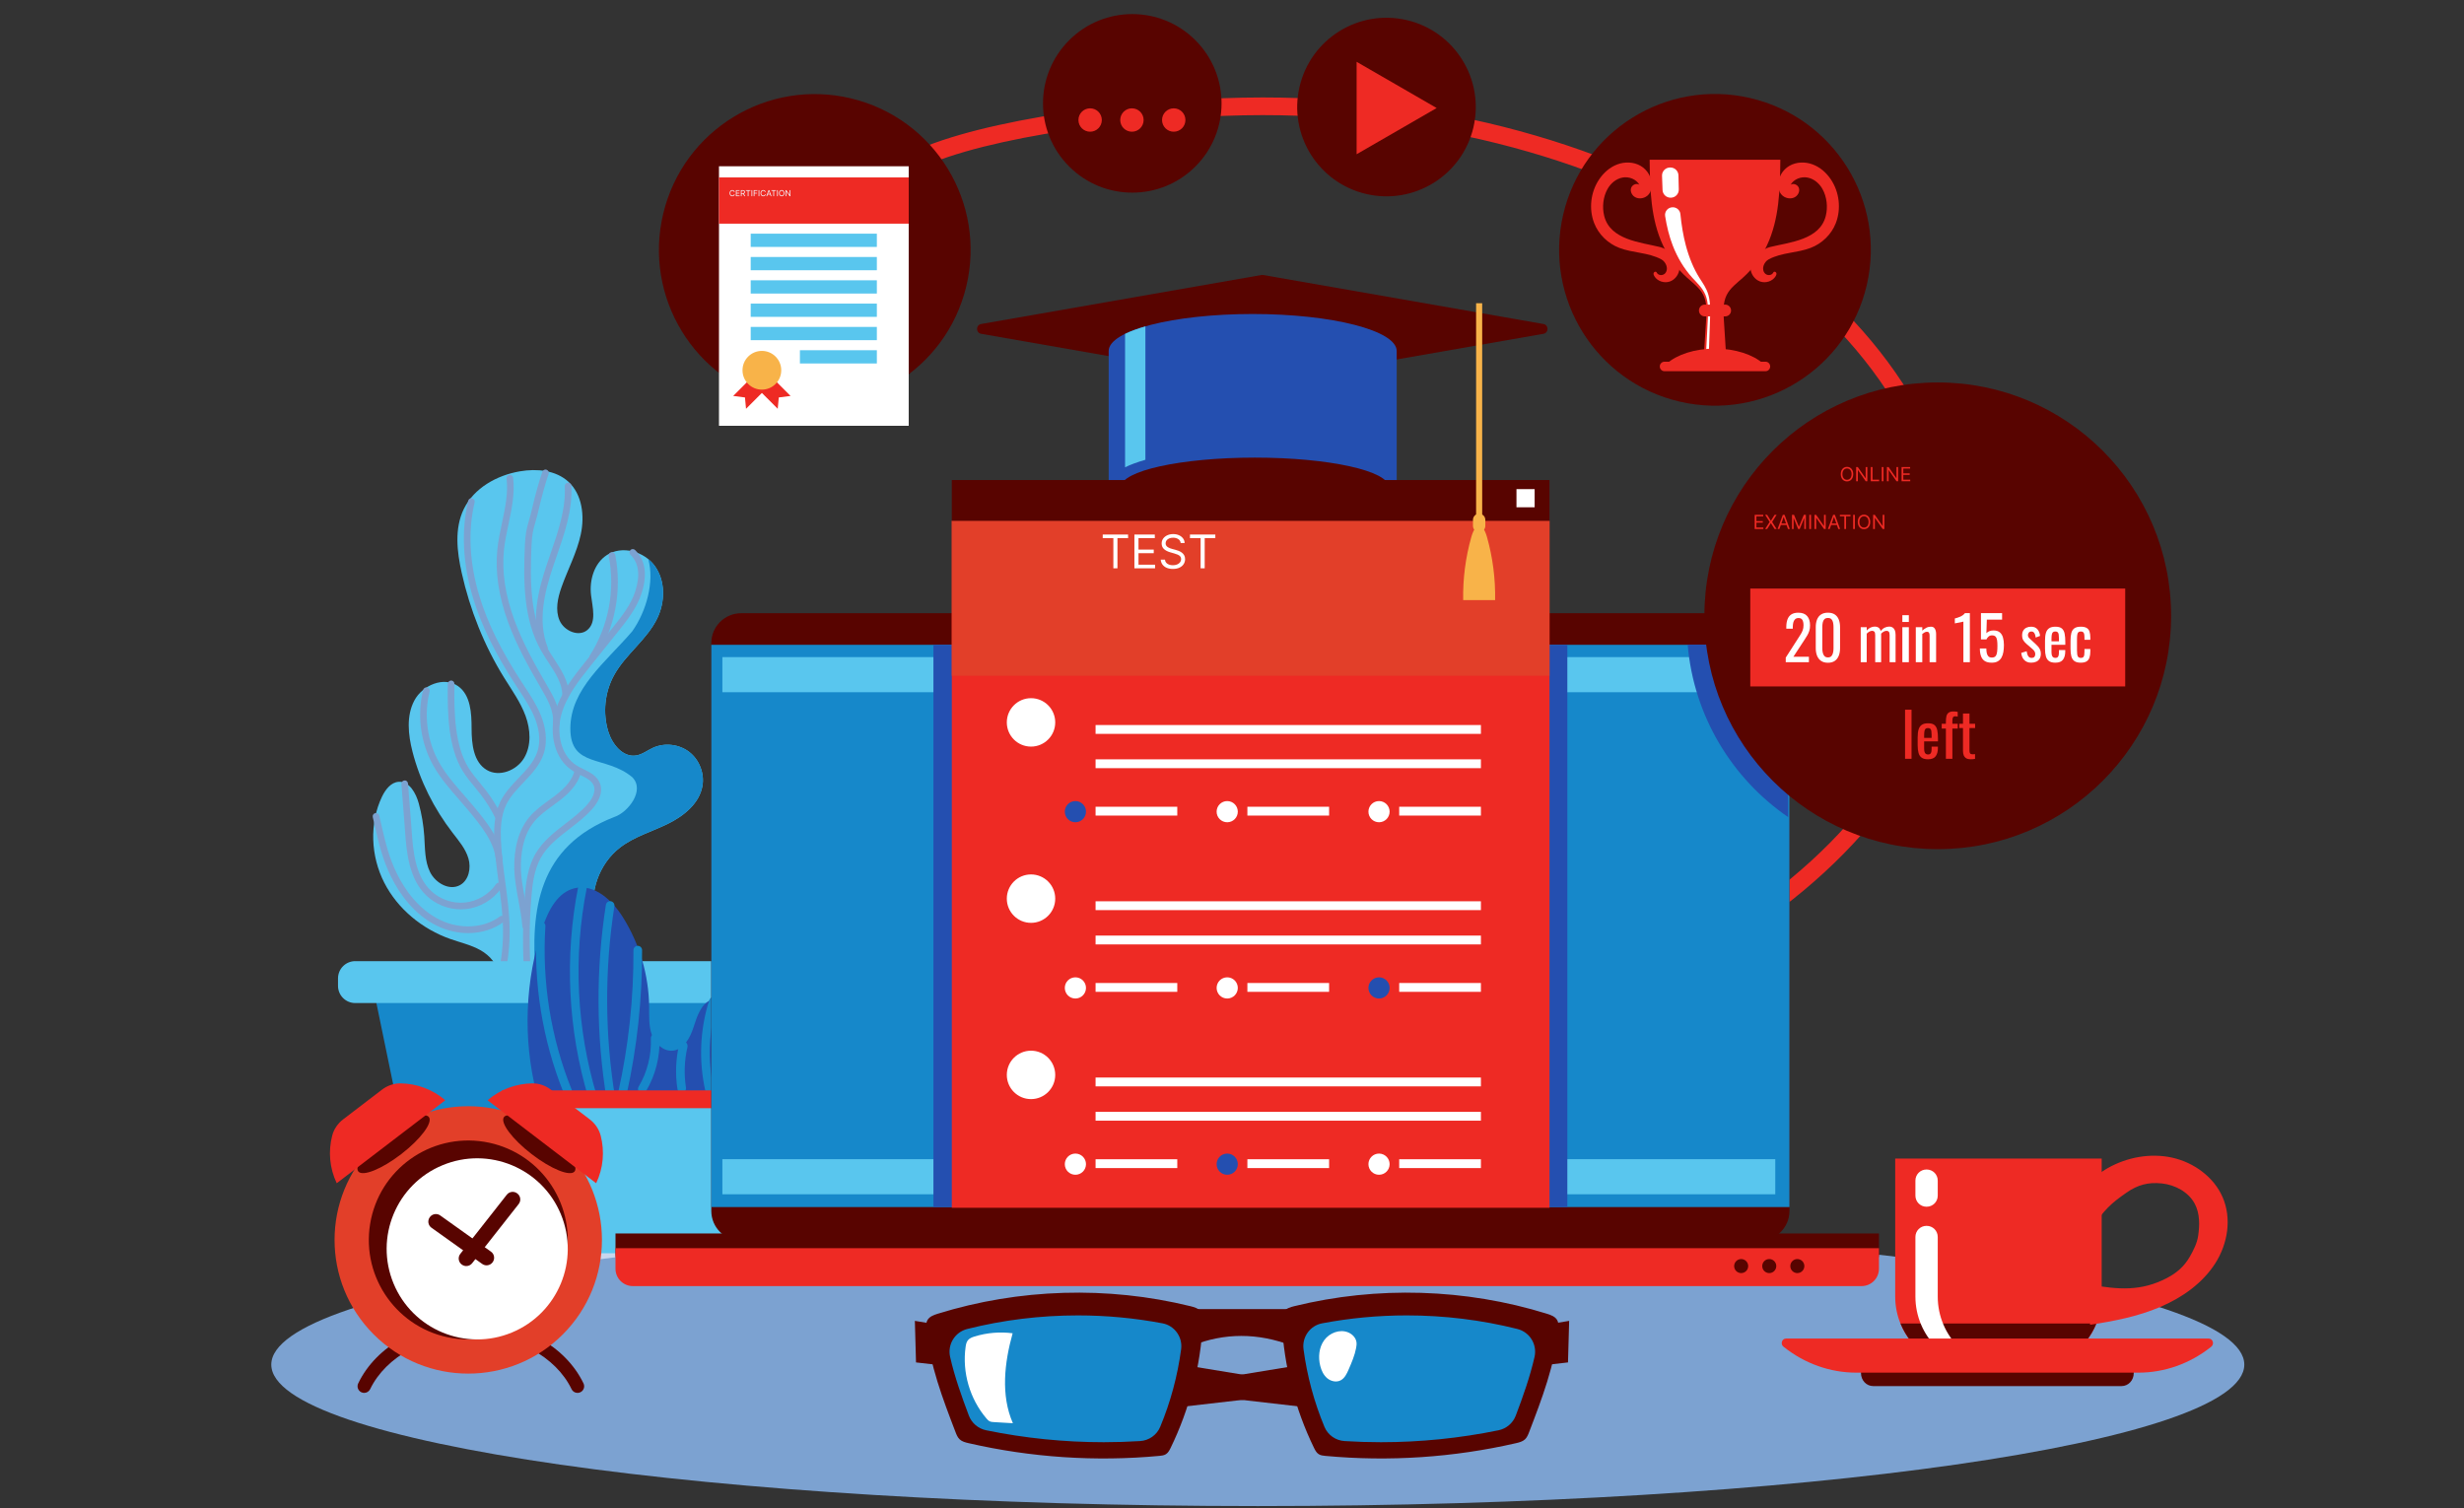 <svg width="1400" height="857" viewBox="0 0 1400 857" fill="none" xmlns="http://www.w3.org/2000/svg">
<rect x="0" y="0" width="1400" height="857" fill="#333333" stroke="none"/>
<g clip-path="url(#clip0_106_907)">
<path d="M717.489 606.07V596.03C931.794 596.03 1106.14 477.012 1106.14 330.721C1106.14 184.429 931.794 65.412 717.489 65.412C659.816 65.412 574.525 74.837 530.055 92.307L526.383 82.962C572 65.04 658.892 55.369 717.489 55.369C937.329 55.369 1116.19 178.89 1116.19 330.718C1116.19 482.549 937.329 606.07 717.489 606.07Z" fill="#EE2A24"/>
<path d="M378.126 742.018C480.711 742.018 563.873 727.539 563.873 709.679C563.873 691.819 480.711 677.34 378.126 677.34C275.541 677.34 192.38 691.819 192.38 709.679C192.38 727.539 275.541 742.018 378.126 742.018Z" fill="#C8D6ED"/>
<path d="M714.655 855.702C1024.22 855.702 1275.17 819.717 1275.17 775.328C1275.17 730.939 1024.22 694.955 714.655 694.955C405.09 694.955 154.138 730.939 154.138 775.328C154.138 819.717 405.09 855.702 714.655 855.702Z" fill="#7CA2D1"/>
<path d="M226.546 444.193C232.61 443.829 236.348 450.651 237.947 456.512C239.606 462.599 240.652 468.851 241.069 475.144C241.526 482.044 241.29 489.27 244.35 495.473C247.409 501.675 255.286 506.223 261.347 502.895C266.378 500.131 267.768 493.219 266.144 487.714C264.523 482.21 260.65 477.709 257.151 473.161C246.619 459.474 238.642 443.759 234.36 427.029C231.905 417.436 230.783 406.784 235.409 398.029C240.035 389.274 252.274 384.103 260.321 389.874C267.442 394.979 267.941 405.18 267.951 413.942C267.961 422.705 269.021 433.021 276.566 437.476C283.674 441.673 293.584 437.762 297.79 430.661C301.997 423.561 301.445 414.472 298.599 406.726C295.752 398.977 290.87 392.183 286.51 385.175C275.102 366.839 267.025 346.48 262.311 325.406C259.626 313.403 258.142 300.306 263.509 289.239C269.322 277.254 282.304 270.025 295.436 267.786C305.012 266.152 315.777 267.126 322.938 273.69C330.835 280.926 332.235 293.08 330.004 303.557C327.775 314.033 322.559 323.602 319.008 333.707C316.872 339.789 315.371 346.644 317.951 352.552C320.531 358.461 328.779 362.078 333.726 357.944C339.053 353.493 336.666 345.11 335.83 338.22C334.798 329.706 337.532 320.193 344.673 315.444C353.299 309.706 366.065 313.205 372.097 321.634C378.126 330.06 377.973 341.885 373.483 351.224C367.592 363.478 355.453 371.701 348.904 383.616C343.578 393.307 342.376 405.177 345.651 415.739C347.893 422.963 353.962 430.431 361.432 429.241C364.901 428.689 367.782 426.359 370.975 424.891C377.591 421.849 385.864 422.793 391.625 427.248C397.385 431.703 400.38 439.472 399.1 446.643C397.325 456.575 388.457 463.676 379.394 468.108C370.33 472.541 360.345 475.362 352.343 481.507C340.426 490.661 334.582 507.051 338.016 521.677C339.617 528.5 343.046 534.92 343.536 541.91C343.749 544.948 343.227 548.341 340.89 550.291C339.324 551.597 337.223 552.018 335.212 552.365C318.051 555.311 300.486 555.884 283.17 554.064C282.896 547.98 278.275 542.844 272.966 539.857C267.658 536.87 261.614 535.533 255.868 533.507C239.977 527.905 225.974 516.509 218.316 501.497C210.66 486.487 209.764 467.925 217.01 452.712C218.946 448.668 222.081 444.462 226.546 444.193Z" fill="#59C6EE"/>
<path d="M299.768 556.013C298.789 556.013 297.961 555.255 297.893 554.263C296.847 539.319 296.945 524.171 298.18 509.239C298.817 501.545 299.859 492.715 304.173 485.203C308.323 477.981 314.931 472.881 321.319 467.949C325.614 464.633 330.052 461.205 333.613 457.209C335.273 455.349 338.957 450.57 337.371 446.425C336.264 443.534 333.111 441.975 329.771 440.331C328.438 439.674 327.06 438.996 325.785 438.21C314.497 431.283 312.354 416.494 315.135 405.678C318.132 394.029 325.935 384.298 332.82 375.711L347.963 356.825C353.141 350.37 358.495 343.693 361.003 335.786C363.877 326.73 362.938 319.803 358.212 315.199C357.469 314.474 357.451 313.282 358.177 312.536C358.902 311.791 360.092 311.776 360.84 312.501C366.67 318.181 367.933 326.399 364.592 336.923C361.874 345.498 356.043 352.764 350.9 359.18L335.757 378.065C329.111 386.356 321.578 395.751 318.782 406.614C316.254 416.433 318.526 429.335 327.753 434.997C328.882 435.69 330.122 436.305 331.437 436.95C335.102 438.757 339.253 440.806 340.89 445.078C343.131 450.931 339.055 456.757 336.427 459.708C332.632 463.968 328.051 467.502 323.621 470.923C317.241 475.85 311.214 480.499 307.439 487.075C303.511 493.915 302.537 502.258 301.932 509.542C300.71 524.284 300.614 539.238 301.648 553.992C301.721 555.029 300.941 555.928 299.901 556.003C299.859 556.01 299.814 556.013 299.768 556.013Z" fill="#7CA2D1"/>
<path d="M285.135 554.913C285.002 554.913 284.866 554.898 284.731 554.867C283.717 554.644 283.072 553.643 283.295 552.626C285.049 544.617 285.895 536.391 285.81 528.184C285.715 519.203 284.49 510.084 283.302 501.266C282.256 493.487 281.174 485.445 280.85 477.438C280.592 471.013 280.745 462.71 284.276 455.476C286.794 450.315 290.785 446.123 294.643 442.072C299.136 437.351 303.383 432.896 305.295 427.16C307.66 420.067 305.792 412.718 303.807 407.806C301.545 402.206 298.104 396.975 294.776 391.917L293.415 389.844C281.435 371.501 273.629 355.67 268.852 340.015C262.941 320.653 261.962 301.471 266.021 284.541C266.262 283.53 267.276 282.899 268.29 283.148C269.302 283.391 269.924 284.405 269.683 285.417C265.78 301.695 266.739 320.193 272.454 338.916C277.125 354.219 284.788 369.746 296.57 387.783L297.923 389.844C301.352 395.055 304.899 400.444 307.298 406.392C309.52 411.894 311.595 420.167 308.867 428.35C306.688 434.884 301.952 439.856 297.369 444.668C293.538 448.691 289.921 452.489 287.657 457.127C284.497 463.603 284.369 471.301 284.613 477.285C284.929 485.117 285.998 493.071 287.032 500.762C288.235 509.692 289.475 518.927 289.572 528.141C289.663 536.632 288.787 545.139 286.97 553.427C286.779 554.313 286.001 554.913 285.135 554.913Z" fill="#7CA2D1"/>
<path d="M315.991 413.369C315.908 413.369 315.828 413.364 315.745 413.354C314.713 413.216 313.988 412.272 314.123 411.241C315.047 404.193 310.89 397.057 307.55 391.324C300.765 379.677 293.732 367.187 288.807 353.826C283.353 339.025 281.26 325.004 282.585 312.15C283.11 307.065 284.186 301.985 285.228 297.075C287.063 288.425 288.792 280.255 287.821 271.922C287.7 270.888 288.441 269.954 289.472 269.834C290.529 269.721 291.44 270.454 291.561 271.485C292.602 280.431 290.725 289.289 288.91 297.856C287.889 302.67 286.834 307.65 286.33 312.537C285.065 324.813 287.088 338.267 292.341 352.526C297.158 365.604 304.103 377.928 310.803 389.431C314.43 395.658 318.945 403.409 317.856 411.733C317.73 412.676 316.922 413.369 315.991 413.369Z" fill="#7CA2D1"/>
<path d="M321.412 396.581C320.401 396.581 319.565 395.778 319.532 394.759C319.322 388.108 315.552 382.355 311.561 376.26C310.203 374.19 308.8 372.049 307.56 369.88C297.336 352.014 297.341 330.45 298.222 309.893C298.526 302.797 299.329 299.996 300.544 295.752C301.189 293.503 301.92 290.952 302.781 287.084C303.682 283.021 306.591 272.165 308.195 267.993C308.569 267.022 309.663 266.542 310.627 266.911C311.598 267.285 312.083 268.375 311.709 269.344C310.188 273.297 307.314 284.035 306.455 287.903C305.572 291.881 304.791 294.602 304.166 296.791C302.984 300.917 302.271 303.407 301.985 310.056C301.126 330.063 301.101 351.02 310.825 368.012C312.01 370.081 313.38 372.174 314.706 374.2C318.807 380.46 323.046 386.933 323.29 394.639C323.323 395.678 322.507 396.546 321.468 396.581C321.453 396.581 321.432 396.581 321.412 396.581Z" fill="#7CA2D1"/>
<path d="M309.384 370.182C308.636 370.182 307.931 369.735 307.634 368.998C301.327 353.197 305.825 335.27 310.451 321.42C311.191 319.201 311.964 316.977 312.735 314.751C317.07 302.246 321.55 289.319 320.887 276.245C320.835 275.206 321.633 274.322 322.672 274.269C323.744 274.224 324.595 275.015 324.647 276.054C325.348 289.862 320.744 303.142 316.292 315.986C315.523 318.2 314.758 320.409 314.022 322.617C309.6 335.858 305.278 352.938 311.133 367.604C311.517 368.568 311.048 369.665 310.082 370.052C309.853 370.14 309.615 370.182 309.384 370.182Z" fill="#7CA2D1"/>
<path d="M336.716 375.303C336.367 375.303 336.016 375.205 335.699 375.004C334.823 374.442 334.57 373.277 335.132 372.401C345.765 355.833 349.678 335.255 345.872 315.946C345.672 314.927 346.337 313.935 347.356 313.735C348.37 313.529 349.366 314.196 349.567 315.218C353.561 335.474 349.454 357.057 338.302 374.437C337.943 374.999 337.336 375.303 336.716 375.303Z" fill="#7CA2D1"/>
<path d="M298.654 528.144C297.67 528.144 296.844 527.381 296.777 526.387C296.475 521.849 295.522 516.676 294.598 511.674C293.499 505.712 292.362 499.548 292.213 494.021C291.882 481.722 294.794 471.481 300.635 464.402C303.842 460.514 307.906 457.558 311.837 454.701C313.134 453.757 314.427 452.816 315.692 451.842C321.882 447.073 325.3 442.638 326.448 437.887C326.691 436.875 327.703 436.265 328.719 436.496C329.728 436.742 330.351 437.759 330.107 438.768C328.323 446.165 322.336 451.471 317.991 454.819C316.701 455.816 315.378 456.777 314.053 457.741C310.14 460.587 306.443 463.275 303.539 466.797C296.9 474.837 295.763 485.981 295.976 493.915C296.116 499.151 297.228 505.168 298.3 510.988C299.241 516.099 300.218 521.382 300.534 526.136C300.602 527.173 299.816 528.072 298.78 528.139C298.739 528.142 298.697 528.144 298.654 528.144Z" fill="#7CA2D1"/>
<path d="M283.13 465.842C282.435 465.842 281.765 465.455 281.438 464.788C279.144 460.109 276.373 455.639 273.203 451.505C272.081 450.044 270.909 448.621 269.734 447.192C267.422 444.386 265.03 441.487 263.045 438.297C254.634 424.813 254.182 405.521 254.42 388.498C254.435 387.459 255.344 386.726 256.328 386.641C257.367 386.656 258.201 387.509 258.185 388.548C257.955 405.039 258.369 423.686 266.238 436.306C268.095 439.283 270.404 442.087 272.638 444.8C273.84 446.259 275.04 447.717 276.19 449.213C279.513 453.548 282.415 458.229 284.819 463.131C285.279 464.065 284.892 465.192 283.958 465.651C283.69 465.779 283.409 465.842 283.13 465.842Z" fill="#7CA2D1"/>
<path d="M283.594 490.182C282.63 490.182 281.809 489.446 281.722 488.467C280.8 478.222 273.15 468.957 266.4 460.787C264.548 458.543 262.645 456.364 260.743 454.188C255.502 448.184 250.078 441.979 246.102 434.831C238.916 421.919 236.855 406.297 240.452 391.967C240.705 390.958 241.727 390.348 242.736 390.599C243.745 390.853 244.357 391.874 244.104 392.883C240.74 406.294 242.668 420.918 249.392 433.001C253.175 439.798 258.464 445.852 263.579 451.708C265.504 453.912 267.429 456.116 269.284 458.365C276.4 466.982 284.445 476.723 285.471 488.126C285.564 489.163 284.801 490.076 283.765 490.172C283.709 490.179 283.652 490.182 283.594 490.182Z" fill="#7CA2D1"/>
<path d="M261.837 516.663C254.623 516.663 247.465 513.831 242.249 508.821C232.633 499.587 230.966 485.25 230.083 471.359C229.859 467.825 229.468 463.144 229.081 458.463C228.687 453.734 228.296 449.003 228.067 445.436C228.002 444.397 228.79 443.501 229.827 443.438C230.883 443.302 231.759 444.161 231.825 445.195C232.051 448.744 232.442 453.45 232.831 458.152C233.223 462.86 233.614 467.564 233.84 471.118C234.711 484.816 236.207 497.8 244.857 506.106C249.96 511.008 257.209 513.51 264.239 512.775C271.275 512.052 277.861 508.134 281.859 502.3C282.447 501.444 283.621 501.229 284.475 501.811C285.333 502.398 285.552 503.57 284.964 504.429C280.351 511.166 272.746 515.684 264.623 516.52C263.697 516.615 262.766 516.663 261.837 516.663Z" fill="#7CA2D1"/>
<path d="M266.004 530.165C260.173 530.165 254.161 528.83 248.539 526.126C235.038 519.63 226.81 507.422 222.287 498.323C217.395 488.481 215.354 479.636 212.992 469.392C212.605 467.718 212.214 466.011 211.797 464.262C211.556 463.253 212.181 462.236 213.193 461.998C214.204 461.754 215.221 462.382 215.459 463.396C215.879 465.15 216.273 466.867 216.662 468.549C218.968 478.559 220.961 487.208 225.655 496.649C229.917 505.22 237.63 516.704 250.17 522.738C261.541 528.205 275.138 527.391 284.003 520.715C284.834 520.085 286.014 520.255 286.639 521.084C287.263 521.914 287.098 523.094 286.267 523.719C280.597 527.991 273.448 530.165 266.004 530.165Z" fill="#7CA2D1"/>
<path d="M391.63 427.245C385.87 422.79 377.597 421.846 370.978 424.888C367.787 426.357 364.903 428.686 361.435 429.238C353.965 430.428 347.896 422.961 345.654 415.737C342.379 405.175 343.581 393.305 348.907 383.614C355.456 371.699 367.594 363.476 373.485 351.222C377.976 341.882 378.131 330.057 372.1 321.631C371.033 320.138 369.745 318.81 368.315 317.65C372.017 330.627 367.11 347.653 359.208 358.714C344.148 376.284 324.068 391.345 324.068 413.935C324.068 436.525 344.148 428.995 359.208 441.545C366.738 449.075 356.698 461.625 349.168 464.135C305.607 480.997 301.382 516.743 304.339 555.071C314.683 555 325.024 554.107 335.22 552.357C337.231 552.013 339.331 551.592 340.898 550.284C343.234 548.334 343.757 544.94 343.543 541.903C343.054 534.913 339.628 528.492 338.024 521.67C334.587 507.041 340.433 490.651 352.351 481.499C360.35 475.355 370.338 472.534 379.401 468.101C388.463 463.668 397.333 456.567 399.108 446.635C400.388 439.469 397.393 431.701 391.63 427.245Z" fill="#1688CA"/>
<path d="M380.192 704.344H258.968C248.863 704.344 240.148 697.243 238.105 687.348L210.891 555.52H428.269L401.055 687.348C399.012 697.245 390.295 704.344 380.192 704.344Z" fill="#1688CA"/>
<path d="M437.325 569.906H201.832C196.428 569.906 192.051 565.526 192.051 560.124V555.877C192.051 550.476 196.431 546.096 201.832 546.096H437.325C442.726 546.096 447.106 550.476 447.106 555.877V560.124C447.106 565.526 442.729 569.906 437.325 569.906Z" fill="#59C6EE"/>
<path d="M403.905 568.127C398.152 570.649 396.031 577.529 394.098 583.503C392.165 589.477 388.681 596.214 382.441 596.939C377.062 597.567 372.213 593.044 370.371 587.951C368.528 582.858 368.89 577.281 368.824 571.864C368.614 554.033 363.405 536.287 353.945 521.172C347.919 511.541 337.766 502.103 326.686 504.613C316.897 506.832 311.531 517.244 308.356 526.767C298.303 556.9 297.025 589.904 304.719 620.722C337.394 620.421 370.069 620.119 402.745 619.818C409.399 619.758 416.766 619.417 421.525 614.763C427.268 609.146 426.663 599.894 425.568 591.932C424.715 585.73 423.724 579.281 420.157 574.133C416.588 568.99 409.64 565.614 403.905 568.127Z" fill="#244FB0"/>
<path d="M336.704 625.672C336.935 625.672 337.176 625.639 337.409 625.569C338.704 625.18 339.437 623.815 339.048 622.517C327.577 584.377 325.619 543.564 333.393 504.496C333.659 503.168 332.796 501.88 331.47 501.617C330.132 501.336 328.857 502.214 328.591 503.54C320.662 543.394 322.655 585.025 334.357 623.93C334.678 624.987 335.649 625.672 336.704 625.672Z" fill="#1688CA"/>
<path d="M322.482 622.338C322.788 622.338 323.097 622.28 323.396 622.162C324.651 621.658 325.258 620.23 324.754 618.977C312.992 589.763 307.851 557.708 309.884 526.272C309.97 524.924 308.948 523.76 307.598 523.669C306.255 523.601 305.085 524.608 304.995 525.956C302.916 558.119 308.177 590.918 320.211 620.804C320.595 621.761 321.513 622.338 322.482 622.338Z" fill="#1688CA"/>
<path d="M347.178 627.1C347.308 627.1 347.444 627.09 347.58 627.065C348.915 626.844 349.816 625.584 349.595 624.251C343.606 587.984 343.436 551.179 349.091 514.854C349.299 513.516 348.383 512.264 347.047 512.056C345.687 511.87 344.457 512.766 344.249 514.101C338.513 550.941 338.687 588.267 344.763 625.049C344.964 626.249 346.001 627.1 347.178 627.1Z" fill="#1688CA"/>
<path d="M353.591 623.956C354.713 623.956 355.725 623.181 355.978 622.041C361.995 595.093 364.969 567.431 364.821 539.825C364.813 538.48 363.719 537.391 362.371 537.391C362.366 537.391 362.361 537.391 362.356 537.391C361.006 537.398 359.914 538.5 359.921 539.853C360.069 567.089 357.133 594.381 351.197 620.972C350.9 622.292 351.734 623.6 353.051 623.893C353.235 623.936 353.415 623.956 353.591 623.956Z" fill="#1688CA"/>
<path d="M364.952 621.126C365.783 621.126 366.596 620.702 367.055 619.933C372.439 610.95 375.15 600.242 374.691 589.781C374.631 588.43 373.458 587.366 372.136 587.441C370.785 587.502 369.739 588.644 369.796 589.996C370.213 599.509 367.746 609.248 362.854 617.418C362.158 618.578 362.535 620.082 363.697 620.777C364.091 621.015 364.523 621.126 364.952 621.126Z" fill="#1688CA"/>
<path d="M387.331 621.012C387.471 621.012 387.612 621 387.757 620.972C389.09 620.711 389.979 619.293 389.748 617.805C388.566 610.305 388.852 602.446 390.574 595.071C390.915 593.611 390.132 592.117 388.822 591.735C387.529 591.367 386.176 592.23 385.835 593.693C383.94 601.821 383.623 610.483 384.924 618.751C385.129 620.079 386.163 621.012 387.331 621.012Z" fill="#1688CA"/>
<path d="M403.156 621.807C403.34 621.807 403.528 621.784 403.716 621.739C405.034 621.423 405.852 620.057 405.543 618.692C401.896 602.502 402.619 585.6 407.634 569.809C408.056 568.479 407.356 567.046 406.073 566.607C404.798 566.167 403.405 566.895 402.981 568.225C397.685 584.9 396.924 602.751 400.774 619.847C401.035 621.016 402.044 621.807 403.156 621.807Z" fill="#1688CA"/>
<path d="M409.707 626.122C410.611 626.122 411.48 625.592 411.906 624.674C418.693 610.091 422.687 593.793 423.46 577.546C423.528 576.115 422.486 574.895 421.136 574.822C419.838 574.744 418.636 575.851 418.568 577.287C417.83 592.829 414.01 608.421 407.516 622.377C406.916 623.662 407.416 625.221 408.628 625.853C408.977 626.034 409.343 626.122 409.707 626.122Z" fill="#1688CA"/>
<path d="M322.081 712.072H400.172C408.957 712.072 416.944 706.224 418.046 698.751L429.095 623.857H293.158L304.207 698.751C305.311 706.224 313.296 712.072 322.081 712.072Z" fill="#59C6EE"/>
<path d="M437.049 619.52H285.203V629.642H437.049V619.52Z" fill="#EE2A24"/>
<path d="M876.938 189.661L717.7 217.497C717.376 217.553 717.047 217.553 716.726 217.497L557.488 189.661C554.363 189.117 554.363 184.631 557.488 184.084L716.726 156.25C717.05 156.195 717.378 156.195 717.7 156.25L876.938 184.084C880.063 184.631 880.063 189.114 876.938 189.661Z" fill="#580400"/>
<path d="M793.58 199.43C793.58 187.819 756.947 178.406 711.756 178.406C666.568 178.406 629.935 187.819 629.935 199.43C629.935 205.63 629.935 268.985 629.935 275.183C629.935 286.794 666.568 296.206 711.756 296.206C756.947 296.206 793.58 286.794 793.58 275.183C793.58 268.985 793.58 205.63 793.58 199.43Z" fill="#244FB0"/>
<path d="M650.793 185.428C646.305 186.718 642.397 188.144 639.247 189.69V265.495C642.399 263.949 646.305 262.523 650.793 261.233V185.428Z" fill="#59C6EE"/>
<path d="M712.995 293.583C755.036 293.583 789.117 286.066 789.117 276.793C789.117 267.521 755.036 260.004 712.995 260.004C670.955 260.004 636.874 267.521 636.874 276.793C636.874 286.066 670.955 293.583 712.995 293.583Z" fill="#580400"/>
<path d="M549.023 162.697C560.451 115.153 531.173 67.348 483.629 55.92C436.085 44.492 388.279 73.771 376.852 121.314C365.424 168.858 394.702 216.664 442.246 228.092C489.79 239.519 537.596 210.241 549.023 162.697Z" fill="#580400"/>
<path d="M516.316 94.467H408.508V241.92H516.316V94.467Z" fill="white"/>
<path d="M516.316 100.814H408.508V127.079H516.316V100.814Z" fill="#EE2A24"/>
<path d="M423.88 232.261L423.275 225.815L416.586 224.967L433.119 208.434L440.414 215.728L423.88 232.261Z" fill="#EE2A24"/>
<path d="M441.887 232.261L442.494 225.815L449.181 224.967L432.648 208.434L425.354 215.728L441.887 232.261Z" fill="#EE2A24"/>
<path d="M443.887 210.375C443.887 216.452 438.96 221.379 432.883 221.379C426.807 221.379 421.879 216.452 421.879 210.375C421.879 204.298 426.807 199.371 432.883 199.371C438.96 199.371 443.887 204.296 443.887 210.375Z" fill="#F8B349"/>
<path d="M498.214 132.766H426.535V140.296H498.214V132.766Z" fill="#59C6EE"/>
<path d="M498.214 146.012H426.535V153.542H498.214V146.012Z" fill="#59C6EE"/>
<path d="M498.214 159.256H426.535V166.786H498.214V159.256Z" fill="#59C6EE"/>
<path d="M498.214 172.498H426.535V180.028H498.214V172.498Z" fill="#59C6EE"/>
<path d="M498.214 185.744H426.535V193.274H498.214V185.744Z" fill="#59C6EE"/>
<path d="M498.214 198.986H454.497V206.516H498.214V198.986Z" fill="#59C6EE"/>
<path d="M417.461 109.107H417.046C417.021 108.987 416.978 108.882 416.917 108.792C416.856 108.701 416.783 108.625 416.695 108.564C416.609 108.501 416.514 108.455 416.409 108.423C416.304 108.392 416.194 108.376 416.08 108.376C415.873 108.376 415.684 108.429 415.516 108.534C415.348 108.639 415.214 108.794 415.115 108.998C415.017 109.203 414.967 109.453 414.967 109.751C414.967 110.048 415.017 110.299 415.115 110.503C415.214 110.708 415.348 110.862 415.516 110.967C415.684 111.072 415.873 111.125 416.08 111.125C416.194 111.125 416.304 111.109 416.409 111.078C416.514 111.047 416.609 111 416.695 110.939C416.783 110.876 416.856 110.8 416.917 110.709C416.978 110.618 417.021 110.513 417.046 110.394H417.461C417.43 110.57 417.373 110.727 417.29 110.865C417.208 111.004 417.105 111.122 416.982 111.219C416.859 111.315 416.721 111.388 416.568 111.438C416.416 111.489 416.254 111.514 416.08 111.514C415.788 111.514 415.527 111.442 415.299 111.299C415.071 111.156 414.892 110.953 414.761 110.689C414.631 110.425 414.565 110.113 414.565 109.751C414.565 109.389 414.631 109.076 414.761 108.812C414.892 108.548 415.071 108.345 415.299 108.202C415.527 108.059 415.788 107.988 416.08 107.988C416.254 107.988 416.416 108.013 416.568 108.063C416.721 108.113 416.859 108.187 416.982 108.284C417.105 108.38 417.208 108.498 417.29 108.636C417.373 108.774 417.43 108.931 417.461 109.107ZM418.133 111.467V108.034H420.204V108.403H418.549V109.563H420.097V109.932H418.549V111.098H420.231V111.467H418.133ZM420.954 111.467V108.034H422.113C422.382 108.034 422.602 108.08 422.774 108.172C422.946 108.262 423.073 108.387 423.156 108.546C423.238 108.704 423.28 108.885 423.28 109.087C423.28 109.289 423.238 109.468 423.156 109.625C423.073 109.781 422.946 109.904 422.775 109.994C422.604 110.082 422.386 110.126 422.12 110.126H421.182V109.751H422.107C422.29 109.751 422.437 109.724 422.549 109.67C422.662 109.617 422.744 109.541 422.794 109.442C422.845 109.343 422.871 109.224 422.871 109.087C422.871 108.95 422.845 108.829 422.794 108.727C422.742 108.624 422.66 108.544 422.547 108.489C422.435 108.432 422.285 108.403 422.1 108.403H421.369V111.467H420.954ZM422.569 109.925L423.414 111.467H422.931L422.1 109.925H422.569ZM423.785 108.403V108.034H426.359V108.403H425.28V111.467H424.864V108.403H423.785ZM427.416 108.034V111.467H427V108.034H427.416ZM428.249 111.467V108.034H430.308V108.403H428.665V109.563H430.153V109.932H428.665V111.467H428.249ZM431.435 108.034V111.467H431.019V108.034H431.435ZM435.03 109.107H434.615C434.59 108.987 434.547 108.882 434.486 108.792C434.425 108.701 434.352 108.625 434.264 108.564C434.178 108.501 434.083 108.455 433.978 108.423C433.873 108.392 433.763 108.376 433.649 108.376C433.442 108.376 433.253 108.429 433.085 108.534C432.917 108.639 432.783 108.794 432.684 108.998C432.586 109.203 432.537 109.453 432.537 109.751C432.537 110.048 432.586 110.299 432.684 110.503C432.783 110.708 432.917 110.862 433.085 110.967C433.253 111.072 433.442 111.125 433.649 111.125C433.763 111.125 433.873 111.109 433.978 111.078C434.083 111.047 434.178 111 434.264 110.939C434.352 110.876 434.425 110.8 434.486 110.709C434.547 110.618 434.59 110.513 434.615 110.394H435.03C434.999 110.57 434.942 110.727 434.859 110.865C434.777 111.004 434.674 111.122 434.551 111.219C434.428 111.315 434.29 111.388 434.137 111.438C433.985 111.489 433.823 111.514 433.649 111.514C433.357 111.514 433.096 111.442 432.868 111.299C432.64 111.156 432.461 110.953 432.33 110.689C432.2 110.425 432.134 110.113 432.134 109.751C432.134 109.389 432.2 109.076 432.33 108.812C432.461 108.548 432.64 108.345 432.868 108.202C433.096 108.059 433.357 107.988 433.649 107.988C433.823 107.988 433.985 108.013 434.137 108.063C434.29 108.113 434.428 108.187 434.551 108.284C434.674 108.38 434.777 108.498 434.859 108.636C434.942 108.774 434.999 108.931 435.03 109.107ZM435.843 111.467H435.407L436.667 108.034H437.096L438.357 111.467H437.921L436.895 108.577H436.868L435.843 111.467ZM436.004 110.126H437.76V110.495H436.004V110.126ZM438.303 108.403V108.034H440.877V108.403H439.798V111.467H439.382V108.403H438.303ZM441.934 108.034V111.467H441.518V108.034H441.934ZM445.664 109.751C445.664 110.113 445.598 110.425 445.467 110.689C445.337 110.953 445.157 111.156 444.929 111.299C444.702 111.442 444.441 111.514 444.148 111.514C443.856 111.514 443.595 111.442 443.367 111.299C443.14 111.156 442.96 110.953 442.829 110.689C442.699 110.425 442.633 110.113 442.633 109.751C442.633 109.389 442.699 109.076 442.829 108.812C442.96 108.548 443.14 108.345 443.367 108.202C443.595 108.059 443.856 107.988 444.148 107.988C444.441 107.988 444.702 108.059 444.929 108.202C445.157 108.345 445.337 108.548 445.467 108.812C445.598 109.076 445.664 109.389 445.664 109.751ZM445.261 109.751C445.261 109.453 445.212 109.203 445.112 108.998C445.014 108.794 444.88 108.639 444.712 108.534C444.544 108.429 444.356 108.376 444.148 108.376C443.941 108.376 443.752 108.429 443.584 108.534C443.416 108.639 443.283 108.794 443.183 108.998C443.085 109.203 443.036 109.453 443.036 109.751C443.036 110.048 443.085 110.299 443.183 110.503C443.283 110.708 443.416 110.862 443.584 110.967C443.752 111.072 443.941 111.125 444.148 111.125C444.356 111.125 444.544 111.072 444.712 110.967C444.88 110.862 445.014 110.708 445.112 110.503C445.212 110.299 445.261 110.048 445.261 109.751ZM449.084 108.034V111.467H448.682L446.812 108.772H446.778V111.467H446.362V108.034H446.765L448.642 110.736H448.675V108.034H449.084Z" fill="#F3F9FF"/>
<path d="M999.793 704.958H421.103C411.741 704.958 404.153 697.37 404.153 688.008V365.362C404.153 356 411.741 348.412 421.103 348.412H999.793C1009.15 348.412 1016.74 356 1016.74 365.362V688.01C1016.74 697.37 1009.16 704.958 999.793 704.958Z" fill="#580400"/>
<path d="M1016.74 366.359H404.152V685.817H1016.74V366.359Z" fill="#1688CA"/>
<path d="M1008.68 373.355H410.443V393.298H1008.68V373.355Z" fill="#59C6EE"/>
<path d="M958.902 366.248C962.356 406.93 984.133 442.382 1016 464.262V366.248H958.902Z" fill="#244FB0"/>
<path d="M1008.68 658.609H410.443V678.551H1008.68V658.609Z" fill="#59C6EE"/>
<path d="M1057.72 722.354H359.585C354.133 722.354 349.713 717.934 349.713 712.482V700.818H1067.59V712.482C1067.59 717.934 1063.17 722.354 1057.72 722.354Z" fill="#580400"/>
<path d="M1057.72 730.72H359.585C354.133 730.72 349.713 726.3 349.713 720.848V709.182H1067.59V720.848C1067.59 726.3 1063.17 730.72 1057.72 730.72Z" fill="#EE2A24"/>
<path d="M890.536 366.359H530.361V685.817H890.536V366.359Z" fill="#244FB0"/>
<path d="M993.292 719.344C993.292 721.548 991.507 723.332 989.303 723.332C987.1 723.332 985.315 721.548 985.315 719.344C985.315 717.14 987.1 715.355 989.303 715.355C991.507 715.355 993.292 717.143 993.292 719.344Z" fill="#580400"/>
<path d="M1005.26 723.332C1007.46 723.332 1009.25 721.547 1009.25 719.344C1009.25 717.141 1007.46 715.355 1005.26 715.355C1003.05 715.355 1001.27 717.141 1001.27 719.344C1001.27 721.547 1003.05 723.332 1005.26 723.332Z" fill="#580400"/>
<path d="M1025.2 719.344C1025.2 721.548 1023.41 723.332 1021.21 723.332C1019.01 723.332 1017.22 721.548 1017.22 719.344C1017.22 717.14 1019.01 715.355 1021.21 715.355C1023.41 715.355 1025.2 717.143 1025.2 719.344Z" fill="#580400"/>
<path d="M880.401 295.893H540.796V686.223H880.401V295.893Z" fill="#EE2A24"/>
<path d="M880.401 295.893H540.796V383.937H880.401V295.893Z" fill="#E23F29"/>
<path d="M880.401 272.746H540.796V295.893H880.401V272.746Z" fill="#580400"/>
<path d="M626.551 305.768V303.705H640.957V305.768H634.917V322.912H632.591V305.768H626.551ZM644.546 322.912V303.705H656.138V305.768H646.872V312.258H655.538V314.322H646.872V320.849H656.288V322.912H644.546ZM670.834 308.507C670.721 307.557 670.265 306.819 669.464 306.294C668.664 305.768 667.683 305.506 666.52 305.506C665.669 305.506 664.925 305.643 664.288 305.918C663.656 306.194 663.162 306.572 662.806 307.053C662.456 307.535 662.281 308.082 662.281 308.694C662.281 309.207 662.403 309.648 662.646 310.017C662.896 310.379 663.215 310.683 663.603 310.927C663.991 311.164 664.397 311.361 664.822 311.517C665.247 311.667 665.638 311.789 665.994 311.883L667.945 312.408C668.445 312.54 669.002 312.721 669.614 312.952C670.233 313.184 670.824 313.499 671.387 313.899C671.956 314.293 672.425 314.8 672.794 315.419C673.163 316.038 673.347 316.797 673.347 317.698C673.347 318.736 673.075 319.673 672.531 320.511C671.993 321.349 671.206 322.015 670.168 322.509C669.136 323.003 667.883 323.25 666.407 323.25C665.032 323.25 663.841 323.028 662.834 322.584C661.834 322.14 661.046 321.521 660.471 320.727C659.902 319.933 659.58 319.011 659.505 317.96H661.905C661.968 318.686 662.212 319.286 662.637 319.761C663.068 320.23 663.612 320.58 664.269 320.811C664.932 321.036 665.644 321.149 666.407 321.149C667.295 321.149 668.092 321.005 668.799 320.718C669.505 320.424 670.065 320.017 670.477 319.498C670.89 318.973 671.096 318.36 671.096 317.66C671.096 317.022 670.918 316.504 670.562 316.103C670.205 315.703 669.736 315.378 669.155 315.128C668.573 314.878 667.945 314.659 667.27 314.472L664.907 313.796C663.406 313.365 662.218 312.749 661.343 311.949C660.467 311.149 660.03 310.101 660.03 308.807C660.03 307.732 660.321 306.794 660.902 305.994C661.49 305.187 662.277 304.562 663.265 304.118C664.259 303.668 665.369 303.443 666.595 303.443C667.833 303.443 668.933 303.665 669.896 304.108C670.859 304.546 671.621 305.146 672.184 305.909C672.753 306.672 673.053 307.538 673.084 308.507H670.834ZM676.121 305.768V303.705H690.526V305.768H684.486V322.912H682.16V305.768H676.121Z" fill="white"/>
<path d="M599.56 410.44C599.56 418.038 593.401 424.195 585.805 424.195C578.21 424.195 572.05 418.036 572.05 410.44C572.05 402.843 578.21 396.686 585.805 396.686C593.401 396.686 599.56 402.843 599.56 410.44Z" fill="white"/>
<path d="M841.428 411.941H622.484V416.961H841.428V411.941Z" fill="white"/>
<path d="M841.428 431.43H622.484V436.45H841.428V431.43Z" fill="white"/>
<path d="M617.04 461.164C617.04 464.487 614.344 467.183 611.02 467.183C607.697 467.183 605.001 464.489 605.001 461.164C605.001 457.84 607.697 455.145 611.02 455.145C614.346 455.147 617.04 457.84 617.04 461.164Z" fill="#244FB0"/>
<path d="M668.909 458.367H622.484V463.387H668.909V458.367Z" fill="white"/>
<path d="M697.28 467.183C700.604 467.183 703.299 464.488 703.299 461.164C703.299 457.839 700.604 455.145 697.28 455.145C693.956 455.145 691.261 457.839 691.261 461.164C691.261 464.488 693.956 467.183 697.28 467.183Z" fill="white"/>
<path d="M755.171 458.367H708.744V463.387H755.171V458.367Z" fill="white"/>
<path d="M783.539 467.183C786.863 467.183 789.558 464.488 789.558 461.164C789.558 457.839 786.863 455.145 783.539 455.145C780.215 455.145 777.52 457.839 777.52 461.164C777.52 464.488 780.215 467.183 783.539 467.183Z" fill="white"/>
<path d="M841.428 458.367H795.002V463.387H841.428V458.367Z" fill="white"/>
<path d="M599.56 510.581C599.56 518.179 593.401 524.336 585.805 524.336C578.21 524.336 572.05 518.176 572.05 510.581C572.05 502.983 578.21 496.826 585.805 496.826C593.401 496.826 599.56 502.983 599.56 510.581Z" fill="white"/>
<path d="M841.428 512.084H622.484V517.104H841.428V512.084Z" fill="white"/>
<path d="M841.428 531.57H622.484V536.59H841.428V531.57Z" fill="white"/>
<path d="M617.04 561.304C617.04 564.627 614.344 567.323 611.02 567.323C607.697 567.323 605.001 564.63 605.001 561.304C605.001 557.978 607.697 555.285 611.02 555.285C614.346 555.288 617.04 557.981 617.04 561.304Z" fill="white"/>
<path d="M668.909 558.51H622.484V563.53H668.909V558.51Z" fill="white"/>
<path d="M697.28 567.323C700.604 567.323 703.299 564.628 703.299 561.304C703.299 557.98 700.604 555.285 697.28 555.285C693.956 555.285 691.261 557.98 691.261 561.304C691.261 564.628 693.956 567.323 697.28 567.323Z" fill="white"/>
<path d="M755.171 558.51H708.744V563.53H755.171V558.51Z" fill="white"/>
<path d="M783.539 567.323C786.863 567.323 789.558 564.628 789.558 561.304C789.558 557.98 786.863 555.285 783.539 555.285C780.215 555.285 777.52 557.98 777.52 561.304C777.52 564.628 780.215 567.323 783.539 567.323Z" fill="#244FB0"/>
<path d="M841.428 558.51H795.002V563.53H841.428V558.51Z" fill="white"/>
<path d="M599.56 610.724C599.56 618.322 593.401 624.479 585.805 624.479C578.21 624.479 572.05 618.319 572.05 610.724C572.05 603.126 578.21 596.969 585.805 596.969C593.401 596.969 599.56 603.126 599.56 610.724Z" fill="white"/>
<path d="M841.428 612.225H622.484V617.245H841.428V612.225Z" fill="white"/>
<path d="M841.428 631.713H622.484V636.733H841.428V631.713Z" fill="white"/>
<path d="M617.04 661.447C617.04 664.77 614.344 667.466 611.02 667.466C607.697 667.466 605.001 664.773 605.001 661.447C605.001 658.121 607.697 655.428 611.02 655.428C614.346 655.43 617.04 658.124 617.04 661.447Z" fill="white"/>
<path d="M668.909 658.65H622.484V663.67H668.909V658.65Z" fill="white"/>
<path d="M697.28 667.466C700.604 667.466 703.299 664.771 703.299 661.447C703.299 658.123 700.604 655.428 697.28 655.428C693.956 655.428 691.261 658.123 691.261 661.447C691.261 664.771 693.956 667.466 697.28 667.466Z" fill="#244FB0"/>
<path d="M755.171 658.65H708.744V663.67H755.171V658.65Z" fill="white"/>
<path d="M783.539 667.466C786.863 667.466 789.558 664.771 789.558 661.447C789.558 658.123 786.863 655.428 783.539 655.428C780.215 655.428 777.52 658.123 777.52 661.447C777.52 664.771 780.215 667.466 783.539 667.466Z" fill="white"/>
<path d="M841.428 658.65H795.002V663.67H841.428V658.65Z" fill="white"/>
<path d="M871.948 277.906H861.632V288.222H871.948V277.906Z" fill="white"/>
<path d="M1060.66 161.989C1071.73 114.357 1042.09 66.774 994.455 55.708C946.823 44.642 899.24 74.285 888.174 121.917C877.108 169.549 906.751 217.133 954.383 228.198C1002.01 239.264 1049.6 209.621 1060.66 161.989Z" fill="#580400"/>
<path d="M937.295 90.762C937.481 107.36 937.84 124.537 944.953 139.526C948.237 146.441 952.903 152.696 958.598 157.809C961.961 160.829 965.789 163.592 967.802 167.639C969.941 171.938 969.687 176.986 969.383 181.778C968.977 188.201 968.57 194.624 968.161 201.047H980.694C980.287 194.624 979.88 188.201 979.471 181.778C979.167 176.986 978.914 171.936 981.053 167.639C983.066 163.592 986.893 160.829 990.257 157.809C995.952 152.696 1000.62 146.441 1003.9 139.526C1011.01 124.537 1011.38 107.36 1011.56 90.762H937.295Z" fill="#EE2A24"/>
<path d="M970.709 167.638C969.577 163.592 967.428 160.828 965.541 157.808C962.34 152.696 959.72 146.441 957.877 139.526C956.356 133.818 955.387 127.794 954.765 121.604C954.544 119.415 952.672 117.764 950.47 117.764H950.38C947.727 117.764 945.686 120.133 946.098 122.754C947.004 128.539 948.369 134.172 950.438 139.526C953.108 146.441 956.909 152.696 961.547 157.808C964.285 160.828 967.4 163.592 969.039 167.638C970.781 171.935 970.573 176.985 970.327 181.777L969.333 201.046H970.914C971.143 194.623 971.371 188.2 971.6 181.777C971.765 176.985 971.908 171.937 970.709 167.638Z" fill="white"/>
<path d="M953.857 107.566C953.766 104.943 953.706 102.31 953.666 99.68C953.628 97.18 951.603 95.172 949.103 95.172H948.909C946.354 95.172 944.278 97.268 944.336 99.825C944.399 102.564 944.489 105.305 944.632 108.036C944.76 110.448 946.791 112.325 949.208 112.325H949.298C951.899 112.323 953.95 110.164 953.857 107.566Z" fill="white"/>
<path d="M1001.83 206.595C996.017 201.47 985.927 198.066 974.428 198.066C962.93 198.066 952.842 201.468 947.029 206.595H1001.83Z" fill="#EE2A24"/>
<path d="M1003.11 210.912H945.748C944.27 210.912 943.073 209.715 943.073 208.237V208.182C943.073 206.703 944.27 205.506 945.748 205.506H1003.11C1004.59 205.506 1005.78 206.703 1005.78 208.182V208.237C1005.78 209.715 1004.59 210.912 1003.11 210.912Z" fill="#EE2A24"/>
<path d="M980.242 179.761H968.62C966.79 179.761 965.31 178.278 965.31 176.451V176.383C965.31 174.553 966.793 173.072 968.62 173.072H980.242C982.071 173.072 983.552 174.556 983.552 176.383V176.451C983.552 178.278 982.069 179.761 980.242 179.761Z" fill="#EE2A24"/>
<path d="M949.667 143.681C947.569 142.326 945.606 140.958 943.181 140.363C931.979 137.622 914.858 136.307 911.477 122.663C910.237 117.665 910.837 111.935 913.352 107.414C915.152 104.179 918.247 101.553 921.884 100.878C925.523 100.2 929.622 101.752 931.457 104.964C929.863 103.898 927.436 104.934 926.791 106.739C926.143 108.544 927.064 110.665 928.636 111.764C931.158 113.531 934.986 112.72 936.889 110.296C937.975 108.913 938.427 107.146 938.349 105.386L938.395 105.547C938.774 101.014 936.095 96.496 932.157 94.224C928.219 91.953 923.239 91.814 918.975 93.393C914.71 94.972 911.143 98.142 908.606 101.917C903.784 109.088 902.65 118.631 905.749 126.699C908.242 133.177 913.606 138.363 920.066 140.835C927.817 143.802 936.369 143.348 943.874 147.326C945.325 148.094 946.397 149.542 946.886 151.109C947.373 152.675 947.032 154.565 945.767 155.612C944.502 156.656 942.31 156.495 941.457 155.095C941.336 154.899 941.239 154.68 941.063 154.53C940.576 154.121 939.76 154.532 939.574 155.14C939.389 155.747 939.647 156.4 939.976 156.942C941.72 159.821 945.641 161.068 948.814 159.936C951.984 158.804 954.193 155.531 954.291 152.165C954.386 148.802 952.496 145.506 949.667 143.681Z" fill="#EE2A24"/>
<path d="M999.192 143.681C1001.29 142.326 1003.25 140.958 1005.68 140.363C1016.88 137.622 1034 136.307 1037.38 122.663C1038.62 117.665 1038.02 111.935 1035.51 107.414C1033.71 104.179 1030.61 101.553 1026.98 100.878C1023.34 100.2 1019.24 101.752 1017.4 104.964C1019 103.898 1021.42 104.934 1022.07 106.739C1022.72 108.544 1021.79 110.665 1020.22 111.764C1017.7 113.531 1013.87 112.72 1011.97 110.296C1010.88 108.913 1010.43 107.146 1010.51 105.386L1010.46 105.547C1010.09 101.014 1012.76 96.496 1016.7 94.224C1020.64 91.953 1025.62 91.814 1029.88 93.393C1034.15 94.972 1037.72 98.142 1040.25 101.917C1045.08 109.088 1046.21 118.631 1043.11 126.699C1040.62 133.177 1035.25 138.363 1028.79 140.835C1021.04 143.802 1012.49 143.348 1004.99 147.326C1003.53 148.094 1002.46 149.542 1001.97 151.109C1001.49 152.675 1001.83 154.565 1003.1 155.612C1004.36 156.656 1006.55 156.495 1007.4 155.095C1007.53 154.899 1007.62 154.68 1007.8 154.53C1008.29 154.121 1009.1 154.532 1009.29 155.14C1009.47 155.747 1009.21 156.4 1008.89 156.942C1007.14 159.821 1003.22 161.068 1000.05 159.936C996.88 158.804 994.672 155.531 994.574 152.165C994.473 148.802 996.363 145.506 999.192 143.681Z" fill="#EE2A24"/>
<path d="M842.151 172.285H838.697V300.113H842.151V172.285Z" fill="#F8B349"/>
<path d="M843.933 298.791C843.933 300.729 842.361 302.3 840.424 302.3C838.486 302.3 836.915 300.729 836.915 298.791V295.39C836.915 293.452 838.486 291.881 840.424 291.881C842.361 291.881 843.933 293.452 843.933 295.39V298.791Z" fill="#F8B349"/>
<path d="M849.497 340.967C849.718 328.853 848.16 316.71 844.856 305.053C844.262 302.958 843.403 300.799 841.995 299.223H838.855C837.447 300.801 836.588 302.958 835.994 305.053C832.688 316.71 831.129 328.853 831.353 340.967H849.497Z" fill="#F8B349"/>
<path d="M1153.35 777.447H1117.61C1095.08 777.447 1076.82 759.186 1076.82 736.662V658.246H1194.14V736.662C1194.14 759.186 1175.88 777.447 1153.35 777.447Z" fill="#EE2A24"/>
<path d="M1079.82 751.967C1085.88 766.901 1100.5 777.449 1117.61 777.449H1153.35C1170.46 777.449 1185.08 766.904 1191.14 751.967H1079.82Z" fill="#580400"/>
<path d="M1100.99 679.341V670.757C1100.99 667.288 1098.18 664.477 1094.71 664.477H1094.58C1091.11 664.477 1088.3 667.288 1088.3 670.757V679.341C1088.3 682.81 1091.11 685.621 1094.58 685.621H1094.71C1098.18 685.621 1100.99 682.81 1100.99 679.341Z" fill="white"/>
<path d="M1100.99 736.662V702.774C1100.99 699.305 1098.18 696.494 1094.71 696.494H1094.58C1091.11 696.494 1088.3 699.305 1088.3 702.774V736.662C1088.3 759.187 1106.56 777.447 1129.08 777.447H1141.77C1119.25 777.447 1100.99 759.187 1100.99 736.662Z" fill="white"/>
<path d="M1208.31 677.576C1199.34 683.786 1195.67 687.279 1188.44 697.839C1187.93 694.157 1187.42 690.475 1186.91 686.793C1186.31 682.42 1185.73 677.829 1187.4 673.713C1189.17 669.33 1193.24 666.163 1197.47 663.748C1208.43 657.493 1221.9 654.978 1234.34 657.777C1246.78 660.575 1257.93 668.919 1262.83 680.159C1268.12 692.272 1265.81 706.664 1258.63 717.862C1251.45 729.059 1239.89 737.274 1227.31 742.62C1214.73 747.969 1201.09 750.655 1187.48 752.693C1188.64 745.145 1188.64 737.432 1187.45 729.887C1203.85 732.776 1216.57 733.75 1231.2 726.14C1236.86 723.2 1241.09 719.435 1244.19 714.056C1246.25 710.459 1248.36 706.303 1248.94 702.242C1249.84 696.095 1249.97 689.551 1247.05 684.001C1243.56 677.362 1235.98 673.171 1228.22 672.38C1220.47 671.589 1214.62 673.206 1208.31 677.576Z" fill="#EE2A24"/>
<path d="M1205.47 787.529H1064.27C1060.47 787.529 1057.39 784.261 1057.39 780.233V775.742H1212.35V780.233C1212.35 784.261 1209.27 787.529 1205.47 787.529Z" fill="#580400"/>
<path d="M1214.96 779.9H1054.77C1039.91 779.9 1025.45 774.782 1013.56 765.317L1013.31 765.123C1011.46 763.653 1012.45 760.535 1014.75 760.535H1254.98C1257.29 760.535 1258.27 763.655 1256.42 765.123L1256.18 765.317C1244.29 774.782 1229.83 779.9 1214.96 779.9Z" fill="#EE2A24"/>
<path d="M206.918 791.395C206.369 791.395 205.814 791.274 205.289 791.023C203.414 790.122 202.626 787.871 203.53 785.998C213.853 764.553 238.976 750.697 267.533 750.697C296.087 750.697 321.209 764.555 331.536 785.998C332.437 787.871 331.651 790.122 329.776 791.023C327.914 791.922 325.655 791.139 324.751 789.264C315.81 770.7 292.816 758.227 267.533 758.227C242.247 758.227 219.252 770.702 210.314 789.264C209.664 790.609 208.321 791.395 206.918 791.395Z" fill="#580400"/>
<path d="M319.763 758.192C349.427 728.528 349.427 680.433 319.763 650.769C290.099 621.104 242.003 621.104 212.339 650.769C182.675 680.433 182.675 728.528 212.339 758.192C242.003 787.856 290.099 787.856 319.763 758.192Z" fill="#E23F29"/>
<path d="M243.678 634.655C246.077 637.772 239.039 647.213 227.957 655.744C216.876 664.276 205.949 668.663 203.55 665.546C201.15 662.428 208.188 652.988 219.27 644.457C230.352 635.925 241.278 631.54 243.678 634.655Z" fill="#580400"/>
<path d="M321.854 713.565C326.854 682.757 305.933 653.73 275.126 648.73C244.319 643.73 215.291 664.651 210.291 695.459C205.291 726.266 226.213 755.293 257.02 760.293C287.827 765.293 316.855 744.372 321.854 713.565Z" fill="#580400"/>
<path d="M290.829 757.097C317.079 746.224 329.545 716.129 318.671 689.879C307.798 663.628 277.703 651.163 251.453 662.036C225.202 672.91 212.737 703.005 223.61 729.255C234.484 755.505 264.579 767.971 290.829 757.097Z" fill="white"/>
<path d="M262.312 718.428L262.244 718.375C260.401 716.927 260.08 714.256 261.531 712.414L287.959 678.802C289.407 676.96 292.078 676.641 293.92 678.089L293.988 678.142C295.83 679.59 296.152 682.261 294.701 684.103L268.273 717.715C266.825 719.557 264.156 719.879 262.312 718.428Z" fill="#580400"/>
<path d="M279.964 717.081L279.914 717.152C278.551 719.059 275.901 719.504 273.993 718.141L245.148 697.556C243.24 696.193 242.796 693.542 244.159 691.635L244.209 691.565C245.572 689.657 248.223 689.213 250.13 690.576L278.976 711.16C280.883 712.523 281.325 715.174 279.964 717.081Z" fill="#580400"/>
<path d="M217.043 619.111L194.958 635.991C191.933 638.302 189.704 641.535 188.748 645.22C186.446 654.098 187.219 663.699 191.326 672.273L253.009 625.135C245.813 618.92 236.754 615.652 227.583 615.544C223.773 615.499 220.068 616.799 217.043 619.111Z" fill="#EE2A24"/>
<path d="M286.368 634.655C283.968 637.772 291.006 647.212 302.088 655.744C313.17 664.273 324.096 668.663 326.495 665.546C328.895 662.428 321.857 652.988 310.775 644.456C299.693 635.927 288.765 631.54 286.368 634.655Z" fill="#580400"/>
<path d="M312.999 619.111L335.084 635.991C338.109 638.302 340.338 641.535 341.294 645.22C343.598 654.098 342.823 663.699 338.716 672.273L277.033 625.135C284.229 618.92 293.288 615.652 302.459 615.544C306.269 615.499 309.974 616.799 312.999 619.111Z" fill="#EE2A24"/>
<path d="M837.17 72.374C843.552 45.095 826.612 17.807 799.332 11.425C772.053 5.043 744.765 21.984 738.383 49.263C732.001 76.542 748.942 103.83 776.221 110.212C803.5 116.594 830.788 99.654 837.17 72.374Z" fill="#580400"/>
<path d="M770.804 35.119L816.286 61.379L770.804 87.636V35.119Z" fill="#EE2A24"/>
<path d="M679.209 94.596C699.019 74.786 699.019 42.667 679.209 22.857C659.399 3.047 627.281 3.047 607.47 22.857C587.66 42.667 587.66 74.786 607.47 94.596C627.281 114.406 659.399 114.406 679.209 94.596Z" fill="#580400"/>
<path d="M619.39 74.833C623.059 74.833 626.034 71.858 626.034 68.189C626.034 64.519 623.059 61.545 619.39 61.545C615.72 61.545 612.746 64.519 612.746 68.189C612.746 71.858 615.72 74.833 619.39 74.833Z" fill="#EE2A24"/>
<path d="M649.786 68.189C649.786 71.859 646.812 74.833 643.142 74.833C639.472 74.833 636.498 71.859 636.498 68.189C636.498 64.519 639.472 61.545 643.142 61.545C646.812 61.545 649.786 64.519 649.786 68.189Z" fill="#EE2A24"/>
<path d="M666.897 74.833C670.566 74.833 673.541 71.858 673.541 68.189C673.541 64.519 670.566 61.545 666.897 61.545C663.228 61.545 660.253 64.519 660.253 68.189C660.253 71.858 663.228 74.833 666.897 74.833Z" fill="#EE2A24"/>
<path d="M1100.99 482.466C1174.22 482.466 1233.58 423.105 1233.58 349.88C1233.58 276.654 1174.22 217.293 1100.99 217.293C1027.77 217.293 968.405 276.654 968.405 349.88C968.405 423.105 1027.77 482.466 1100.99 482.466Z" fill="#580400"/>
<path d="M1082.42 431.122V403.23H1086.1V431.122H1082.42Z" fill="#EE2A24"/>
<path d="M1095.47 431.394C1093.9 431.394 1092.7 431.091 1091.85 430.483C1091 429.876 1090.41 428.98 1090.08 427.798C1089.75 426.615 1089.58 425.165 1089.58 423.443V418.897C1089.58 417.13 1089.75 415.662 1090.1 414.489C1090.44 413.317 1091.04 412.436 1091.9 411.836C1092.76 411.241 1093.95 410.945 1095.47 410.945C1097.14 410.945 1098.38 411.289 1099.17 411.974C1099.96 412.665 1100.48 413.659 1100.74 414.956C1100.99 416.254 1101.12 417.81 1101.12 419.62V421.239H1093.26V425.235C1093.26 426.038 1093.34 426.693 1093.49 427.198C1093.64 427.702 1093.88 428.076 1094.21 428.315C1094.54 428.556 1094.98 428.679 1095.5 428.679C1096.06 428.679 1096.47 428.546 1096.76 428.282C1097.05 428.021 1097.24 427.639 1097.35 427.147C1097.45 426.653 1097.5 426.073 1097.5 425.408V424.203H1101.08V424.964C1101.08 426.959 1100.66 428.533 1099.81 429.68C1098.96 430.827 1097.51 431.394 1095.47 431.394ZM1093.26 419.241H1097.5V417.449C1097.5 416.623 1097.45 415.93 1097.36 415.365C1097.27 414.803 1097.08 414.379 1096.79 414.09C1096.5 413.807 1096.05 413.661 1095.43 413.661C1094.83 413.661 1094.38 413.799 1094.07 414.075C1093.76 414.349 1093.55 414.816 1093.43 415.468C1093.32 416.123 1093.26 417.025 1093.26 418.172V419.241Z" fill="#EE2A24"/>
<path d="M1105.62 431.121V413.94H1103.25V411.219H1105.62V410.185C1105.62 408.945 1105.72 407.883 1105.91 407C1106.11 406.116 1106.51 405.431 1107.13 404.951C1107.75 404.472 1108.68 404.229 1109.92 404.229C1110.38 404.229 1110.79 404.246 1111.15 404.281C1111.5 404.316 1111.9 404.379 1112.33 404.472V407.158C1112.13 407.113 1111.9 407.072 1111.65 407.037C1111.39 407.002 1111.17 406.985 1110.96 406.985C1110.25 406.985 1109.79 407.22 1109.6 407.69C1109.4 408.162 1109.31 408.787 1109.31 409.567V411.219H1112.34V413.94H1109.31V431.121H1105.62Z" fill="#EE2A24"/>
<path d="M1119.64 431.395C1118.6 431.395 1117.77 431.201 1117.14 430.812C1116.51 430.421 1116.05 429.871 1115.76 429.158C1115.48 428.448 1115.33 427.61 1115.33 426.646V413.664H1113.23V411.219H1115.33V405.398H1119.02V411.219H1122.22V413.664H1119.02V426.405C1119.02 427.185 1119.14 427.74 1119.4 428.074C1119.65 428.408 1120.13 428.571 1120.84 428.571C1121.02 428.571 1121.24 428.561 1121.48 428.536C1121.72 428.513 1121.95 428.491 1122.18 428.468V431.189C1121.72 431.257 1121.3 431.309 1120.91 431.345C1120.52 431.377 1120.09 431.395 1119.64 431.395Z" fill="#EE2A24"/>
<path d="M1052.98 269.388C1052.98 270.237 1052.83 270.97 1052.52 271.589C1052.22 272.207 1051.8 272.684 1051.26 273.019C1050.73 273.354 1050.12 273.522 1049.43 273.522C1048.74 273.522 1048.13 273.354 1047.6 273.019C1047.06 272.684 1046.64 272.207 1046.34 271.589C1046.03 270.97 1045.88 270.237 1045.88 269.388C1045.88 268.539 1046.03 267.805 1046.34 267.187C1046.64 266.568 1047.06 266.092 1047.6 265.756C1048.13 265.421 1048.74 265.253 1049.43 265.253C1050.12 265.253 1050.73 265.421 1051.26 265.756C1051.8 266.092 1052.22 266.568 1052.52 267.187C1052.83 267.805 1052.98 268.539 1052.98 269.388ZM1052.04 269.388C1052.04 268.691 1051.92 268.103 1051.69 267.623C1051.46 267.144 1051.15 266.781 1050.75 266.534C1050.36 266.288 1049.92 266.165 1049.43 266.165C1048.94 266.165 1048.5 266.288 1048.1 266.534C1047.71 266.781 1047.4 267.144 1047.17 267.623C1046.94 268.103 1046.82 268.691 1046.82 269.388C1046.82 270.085 1046.94 270.673 1047.17 271.152C1047.4 271.632 1047.71 271.995 1048.1 272.241C1048.5 272.487 1048.94 272.61 1049.43 272.61C1049.92 272.61 1050.36 272.487 1050.75 272.241C1051.15 271.995 1051.46 271.632 1051.69 271.152C1051.92 270.673 1052.04 270.085 1052.04 269.388ZM1061 265.363V273.412H1060.06L1055.67 267.092H1055.6V273.412H1054.62V265.363H1055.56L1059.97 271.699H1060.04V265.363H1061ZM1062.95 273.412V265.363H1063.93V272.547H1067.67V273.412H1062.95ZM1070.15 265.363V273.412H1069.18V265.363H1070.15ZM1078.49 265.363V273.412H1077.55L1073.16 267.092H1073.08V273.412H1072.11V265.363H1073.05L1077.45 271.699H1077.53V265.363H1078.49ZM1080.44 273.412V265.363H1085.3V266.228H1081.42V268.948H1085.05V269.812H1081.42V272.547H1085.36V273.412H1080.44Z" fill="#EE2A24"/>
<path d="M996.981 300.564V292.516H1001.84V293.38H997.956V296.1H1001.59V296.964H997.956V299.7H1001.9V300.564H996.981ZM1004.07 292.516L1006.14 295.864H1006.2L1008.28 292.516H1009.43L1006.9 296.54L1009.43 300.564H1008.28L1006.2 297.279H1006.14L1004.07 300.564H1002.92L1005.51 296.54L1002.92 292.516H1004.07ZM1011.03 300.564H1010L1012.96 292.516H1013.97L1016.92 300.564H1015.9L1013.49 293.789H1013.43L1011.03 300.564ZM1011.4 297.42H1015.52V298.285H1011.4V297.42ZM1018.18 292.516H1019.34L1022.07 299.197H1022.17L1024.9 292.516H1026.07V300.564H1025.16V294.449H1025.08L1022.56 300.564H1021.68L1019.17 294.449H1019.09V300.564H1018.18V292.516ZM1029 292.516V300.564H1028.02V292.516H1029ZM1037.33 292.516V300.564H1036.39L1032 294.245H1031.92V300.564H1030.95V292.516H1031.89L1036.29 298.851H1036.37V292.516H1037.33ZM1039.61 300.564H1038.59L1041.55 292.516H1042.55L1045.51 300.564H1044.49L1042.08 293.789H1042.02L1039.61 300.564ZM1039.99 297.42H1044.11V298.285H1039.99V297.42ZM1045.38 293.38V292.516H1051.42V293.38H1048.89V300.564H1047.91V293.38H1045.38ZM1053.9 292.516V300.564H1052.92V292.516H1053.9ZM1062.64 296.54C1062.64 297.389 1062.49 298.123 1062.18 298.741C1061.88 299.359 1061.46 299.836 1060.92 300.171C1060.39 300.507 1059.78 300.674 1059.09 300.674C1058.4 300.674 1057.79 300.507 1057.26 300.171C1056.72 299.836 1056.3 299.359 1056 298.741C1055.69 298.123 1055.54 297.389 1055.54 296.54C1055.54 295.691 1055.69 294.957 1056 294.339C1056.3 293.721 1056.72 293.244 1057.26 292.909C1057.79 292.573 1058.4 292.406 1059.09 292.406C1059.78 292.406 1060.39 292.573 1060.92 292.909C1061.46 293.244 1061.88 293.721 1062.18 294.339C1062.49 294.957 1062.64 295.691 1062.64 296.54ZM1061.7 296.54C1061.7 295.843 1061.58 295.255 1061.35 294.775C1061.12 294.296 1060.81 293.933 1060.41 293.687C1060.02 293.44 1059.58 293.317 1059.09 293.317C1058.6 293.317 1058.16 293.44 1057.77 293.687C1057.37 293.933 1057.06 294.296 1056.83 294.775C1056.6 295.255 1056.48 295.843 1056.48 296.54C1056.48 297.237 1056.6 297.825 1056.83 298.305C1057.06 298.784 1057.37 299.147 1057.77 299.393C1058.16 299.64 1058.6 299.763 1059.09 299.763C1059.58 299.763 1060.02 299.64 1060.41 299.393C1060.81 299.147 1061.12 298.784 1061.35 298.305C1061.58 297.825 1061.7 297.237 1061.7 296.54ZM1070.66 292.516V300.564H1069.72L1065.33 294.245H1065.26V300.564H1064.28V292.516H1065.22L1069.63 298.851H1069.7V292.516H1070.66Z" fill="#EE2A24"/>
<path d="M1207.5 334.406H994.481V390.011H1207.5V334.406Z" fill="#EE2A24"/>
<path d="M1014.63 376.243V373.628L1021.73 362.574C1022.26 361.748 1022.74 360.98 1023.19 360.267C1023.64 359.556 1024 358.803 1024.29 358.013C1024.58 357.222 1024.72 356.309 1024.72 355.274C1024.72 353.989 1024.52 352.98 1024.1 352.245C1023.69 351.512 1022.97 351.143 1021.93 351.143C1021.06 351.143 1020.39 351.384 1019.9 351.866C1019.42 352.348 1019.09 352.98 1018.9 353.758C1018.72 354.539 1018.63 355.377 1018.63 356.271V357.202H1014.94V356.238C1014.94 354.564 1015.17 353.121 1015.62 351.916C1016.07 350.711 1016.79 349.775 1017.78 349.11C1018.78 348.445 1020.11 348.113 1021.76 348.113C1024.01 348.113 1025.69 348.748 1026.79 350.023C1027.89 351.296 1028.44 353.058 1028.44 355.307C1028.44 356.502 1028.3 357.546 1028.01 358.442C1027.72 359.338 1027.35 360.174 1026.89 360.955C1026.43 361.735 1025.93 362.538 1025.38 363.364L1018.97 373.143H1027.79V376.243H1014.63Z" fill="white"/>
<path d="M1038.6 376.555C1037.02 376.555 1035.71 376.198 1034.69 375.488C1033.67 374.778 1032.91 373.801 1032.42 372.561C1031.93 371.321 1031.68 369.911 1031.68 368.324V356.307C1031.68 354.678 1031.92 353.249 1032.4 352.019C1032.88 350.792 1033.64 349.833 1034.66 349.145C1035.68 348.458 1036.99 348.111 1038.6 348.111C1040.21 348.111 1041.51 348.455 1042.52 349.145C1043.53 349.833 1044.28 350.792 1044.76 352.019C1045.24 353.249 1045.49 354.678 1045.49 356.307V368.324C1045.49 369.931 1045.24 371.357 1044.74 372.594C1044.25 373.834 1043.5 374.803 1042.49 375.503C1041.48 376.206 1040.18 376.555 1038.6 376.555ZM1038.6 373.525C1039.47 373.525 1040.13 373.272 1040.58 372.767C1041.03 372.263 1041.34 371.615 1041.51 370.822C1041.68 370.029 1041.77 369.208 1041.77 368.36V356.274C1041.77 355.38 1041.69 354.534 1041.53 353.744C1041.37 352.953 1041.06 352.316 1040.62 351.834C1040.17 351.352 1039.5 351.111 1038.6 351.111C1037.7 351.111 1037.03 351.352 1036.57 351.834C1036.11 352.316 1035.8 352.953 1035.64 353.744C1035.48 354.534 1035.4 355.38 1035.4 356.274V368.36C1035.4 369.208 1035.48 370.031 1035.66 370.822C1035.83 371.613 1036.15 372.263 1036.62 372.767C1037.09 373.272 1037.75 373.525 1038.6 373.525Z" fill="white"/>
<path d="M1057.23 376.242V356.34H1060.64V358.235C1061.3 357.477 1062.04 356.915 1062.84 356.548C1063.64 356.182 1064.47 355.996 1065.32 355.996C1066.05 355.996 1066.72 356.179 1067.3 356.548C1067.88 356.915 1068.3 357.57 1068.56 358.511C1069.27 357.64 1070.04 357.003 1070.88 356.601C1071.72 356.199 1072.6 355.999 1073.51 355.999C1074.16 355.999 1074.74 356.154 1075.27 356.465C1075.8 356.774 1076.22 357.269 1076.54 357.946C1076.87 358.624 1077.03 359.513 1077.03 360.615V376.247H1073.65V360.856C1073.65 359.892 1073.49 359.242 1073.18 358.91C1072.87 358.579 1072.46 358.411 1071.93 358.411C1071.42 358.411 1070.89 358.554 1070.34 358.84C1069.79 359.129 1069.29 359.523 1068.83 360.027C1068.83 360.12 1068.83 360.213 1068.83 360.303C1068.83 360.396 1068.83 360.499 1068.83 360.615V376.247H1065.46V360.856C1065.46 359.892 1065.3 359.242 1064.99 358.91C1064.68 358.579 1064.26 358.411 1063.73 358.411C1063.23 358.411 1062.7 358.554 1062.16 358.84C1061.63 359.129 1061.12 359.523 1060.63 360.027V376.244H1057.23V376.242Z" fill="white"/>
<path d="M1080.88 353.381V349.525H1084.57V353.381H1080.88ZM1080.88 376.245V356.343H1084.57V376.245H1080.88Z" fill="white"/>
<path d="M1088.52 376.244V356.342H1092.21V358.305C1092.87 357.685 1093.61 357.155 1094.41 356.721C1095.21 356.287 1096.1 356.068 1097.06 356.068C1097.87 356.068 1098.48 356.274 1098.91 356.688C1099.33 357.102 1099.63 357.62 1099.8 358.24C1099.97 358.86 1100.06 359.492 1100.06 360.132V376.246H1096.37V361.199C1096.37 360.486 1096.27 359.936 1096.06 359.545C1095.86 359.156 1095.43 358.96 1094.79 358.96C1094.38 358.96 1093.95 359.08 1093.5 359.321C1093.05 359.562 1092.62 359.856 1092.21 360.2V376.246H1088.52V376.244Z" fill="white"/>
<path d="M1115.56 376.246V353.177C1115.53 353.199 1115.27 353.27 1114.78 353.382C1114.29 353.498 1113.73 353.613 1113.11 353.726C1112.49 353.842 1111.94 353.945 1111.46 354.038C1110.98 354.13 1110.72 354.176 1110.7 354.176V351.387C1111.09 351.294 1111.54 351.169 1112.06 351.008C1112.58 350.847 1113.1 350.652 1113.64 350.423C1114.18 350.195 1114.7 349.906 1115.19 349.562C1115.69 349.218 1116.1 348.817 1116.45 348.357H1119.24V376.249H1115.56V376.246Z" fill="white"/>
<path d="M1131.67 376.522C1129.99 376.522 1128.66 376.201 1127.67 375.559C1126.69 374.916 1125.98 373.987 1125.56 372.77C1125.13 371.555 1124.92 370.107 1124.92 368.433H1128.6C1128.6 369.258 1128.67 370.067 1128.81 370.86C1128.95 371.65 1129.24 372.305 1129.69 372.823C1130.14 373.34 1130.82 373.598 1131.74 373.598C1132.75 373.598 1133.47 373.304 1133.91 372.72C1134.34 372.135 1134.62 371.344 1134.73 370.345C1134.85 369.346 1134.9 368.217 1134.9 366.952C1134.9 365.692 1134.84 364.617 1134.7 363.734C1134.56 362.85 1134.27 362.173 1133.83 361.701C1133.4 361.229 1132.71 360.995 1131.77 360.995C1131.01 360.995 1130.37 361.231 1129.84 361.701C1129.31 362.173 1128.92 362.705 1128.67 363.302H1125.54V348.357H1137.55V352.042H1128.88L1128.63 359.755C1129.09 359.273 1129.66 358.894 1130.34 358.618C1131.02 358.342 1131.79 358.204 1132.66 358.204C1134.18 358.204 1135.37 358.561 1136.23 359.271C1137.09 359.984 1137.7 360.958 1138.05 362.198C1138.41 363.438 1138.59 364.861 1138.59 366.467C1138.59 367.89 1138.48 369.216 1138.28 370.443C1138.07 371.67 1137.71 372.74 1137.19 373.646C1136.67 374.552 1135.97 375.26 1135.07 375.764C1134.18 376.269 1133.05 376.522 1131.67 376.522Z" fill="white"/>
<path d="M1154.05 376.52C1152.42 376.52 1151.11 376.008 1150.13 374.989C1149.14 373.967 1148.58 372.619 1148.44 370.943L1151.5 370.014C1151.69 371.277 1152 372.223 1152.43 372.855C1152.87 373.485 1153.51 373.802 1154.36 373.802C1155.03 373.802 1155.53 373.613 1155.88 373.234C1156.22 372.855 1156.4 372.346 1156.4 371.703C1156.4 371.128 1156.27 370.611 1156.02 370.152C1155.76 369.693 1155.35 369.223 1154.78 368.739L1151.37 365.812C1150.68 365.217 1150.1 364.55 1149.63 363.817C1149.16 363.084 1148.93 362.13 1148.93 360.958C1148.93 359.904 1149.14 359.013 1149.57 358.29C1149.99 357.567 1150.58 357.015 1151.36 356.636C1152.13 356.257 1153.02 356.068 1154.06 356.068C1155.64 356.068 1156.85 356.58 1157.69 357.599C1158.53 358.619 1159 359.853 1159.12 361.302L1156.64 362.23C1156.55 361.543 1156.41 360.94 1156.23 360.423C1156.04 359.906 1155.79 359.505 1155.47 359.218C1155.15 358.932 1154.72 358.789 1154.19 358.789C1153.6 358.789 1153.12 358.99 1152.77 359.392C1152.41 359.793 1152.23 360.27 1152.23 360.82C1152.23 361.164 1152.31 361.503 1152.46 361.834C1152.61 362.168 1152.86 362.494 1153.23 362.815L1156.74 366.053C1157.22 366.49 1157.68 366.959 1158.1 367.466C1158.53 367.971 1158.88 368.546 1159.15 369.188C1159.43 369.831 1159.57 370.576 1159.57 371.427C1159.57 372.552 1159.34 373.493 1158.88 374.251C1158.42 375.009 1157.78 375.576 1156.95 375.955C1156.12 376.334 1155.15 376.52 1154.05 376.52Z" fill="white"/>
<path d="M1167.82 376.52C1166.26 376.52 1165.06 376.216 1164.21 375.606C1163.36 374.999 1162.77 374.103 1162.43 372.921C1162.1 371.738 1161.94 370.288 1161.94 368.566V364.02C1161.94 362.253 1162.11 360.785 1162.45 359.613C1162.8 358.443 1163.4 357.559 1164.26 356.962C1165.12 356.365 1166.31 356.068 1167.82 356.068C1169.5 356.068 1170.73 356.412 1171.53 357.1C1172.32 357.788 1172.84 358.782 1173.09 360.079C1173.35 361.377 1173.47 362.931 1173.47 364.743V366.362H1165.62V370.355C1165.62 371.159 1165.69 371.814 1165.84 372.318C1165.99 372.823 1166.23 373.197 1166.57 373.438C1166.9 373.679 1167.33 373.799 1167.86 373.799C1168.41 373.799 1168.83 373.669 1169.12 373.403C1169.4 373.139 1169.6 372.76 1169.7 372.266C1169.8 371.774 1169.86 371.194 1169.86 370.526V369.321H1173.44V370.079C1173.44 372.077 1173.01 373.649 1172.16 374.796C1171.31 375.948 1169.87 376.52 1167.82 376.52ZM1165.62 364.364H1169.85V362.574C1169.85 361.749 1169.81 361.056 1169.72 360.491C1169.62 359.929 1169.44 359.505 1169.15 359.216C1168.86 358.93 1168.41 358.787 1167.79 358.787C1167.19 358.787 1166.74 358.925 1166.43 359.201C1166.12 359.477 1165.9 359.941 1165.79 360.596C1165.67 361.252 1165.62 362.153 1165.62 363.3V364.364Z" fill="white"/>
<path d="M1182.25 376.521C1180.62 376.521 1179.39 376.194 1178.55 375.539C1177.71 374.884 1177.15 373.963 1176.86 372.768C1176.57 371.576 1176.43 370.185 1176.43 368.601V364.021C1176.43 362.346 1176.58 360.918 1176.88 359.734C1177.17 358.551 1177.74 357.645 1178.58 357.013C1179.42 356.383 1180.64 356.066 1182.25 356.066C1183.69 356.066 1184.81 356.302 1185.61 356.772C1186.4 357.244 1186.94 357.944 1187.24 358.873C1187.54 359.804 1187.69 360.956 1187.69 362.334V363.504H1184.35V362.299C1184.35 361.425 1184.29 360.738 1184.18 360.233C1184.06 359.728 1183.86 359.36 1183.56 359.131C1183.26 358.903 1182.84 358.787 1182.28 358.787C1181.69 358.787 1181.23 358.925 1180.91 359.201C1180.58 359.478 1180.37 359.942 1180.27 360.597C1180.17 361.252 1180.11 362.141 1180.11 363.265V369.533C1180.11 371.232 1180.27 372.366 1180.59 372.941C1180.92 373.516 1181.49 373.802 1182.32 373.802C1182.94 373.802 1183.39 373.659 1183.68 373.373C1183.96 373.087 1184.15 372.68 1184.23 372.151C1184.31 371.623 1184.35 371.026 1184.35 370.361V368.742H1187.69V370.12C1187.69 371.453 1187.53 372.6 1187.22 373.564C1186.91 374.528 1186.36 375.263 1185.57 375.768C1184.78 376.267 1183.67 376.521 1182.25 376.521Z" fill="white"/>
<path d="M519.808 750.48L520.463 774.082L765.679 802.277L771.58 791.785L519.808 750.48Z" fill="#580400"/>
<path d="M891.567 750.48L890.909 774.082L645.693 802.277L639.792 791.785L891.567 750.48Z" fill="#580400"/>
<path d="M526.956 750.063C526.073 751.649 526.181 753.58 526.356 755.387C528.317 775.542 535.641 794.731 542.897 813.637C543.472 815.133 544.082 816.684 545.247 817.783C546.605 819.064 548.507 819.543 550.324 819.96C585.753 828.11 622.487 830.562 658.684 827.194C659.985 827.073 661.335 826.927 662.442 826.232C663.74 825.416 664.485 823.978 665.155 822.6C675.906 800.489 682.161 776.202 683.431 751.649C683.546 749.388 683.564 746.923 682.198 745.113C680.853 743.331 678.521 742.664 676.352 742.131C629.275 730.563 579.054 732.071 532.754 746.446C530.523 747.139 528.096 748.02 526.956 750.063Z" fill="#580400"/>
<path d="M627.081 819.418C604.642 819.418 582.217 817.137 560.305 812.634C555.822 811.712 552.114 808.585 550.495 804.305C546.356 793.369 542.398 782.227 539.84 770.972C538.231 763.897 542.551 756.848 549.589 755.084C570.018 749.963 591.092 747.373 612.42 747.373C628.645 747.373 644.784 748.889 660.567 751.886C667.407 753.186 672.018 759.692 671.099 766.592C669.089 781.71 665.058 796.657 659.197 810.713C657.262 815.352 652.811 818.457 647.796 818.771C640.904 819.202 633.971 819.421 627.089 819.421C627.084 819.418 627.081 819.418 627.081 819.418Z" fill="#1688CA"/>
<path d="M884.772 750.063C885.656 751.649 885.548 753.58 885.372 755.387C883.412 775.542 876.087 794.731 868.831 813.637C868.256 815.133 867.646 816.684 866.481 817.783C865.124 819.064 863.221 819.543 861.404 819.96C825.975 828.11 789.241 830.562 753.044 827.194C751.743 827.073 750.391 826.927 749.289 826.232C747.991 825.416 747.246 823.978 746.575 822.6C735.825 800.489 729.57 776.202 728.302 751.649C728.187 749.388 728.169 746.923 729.535 745.113C730.88 743.331 733.212 742.664 735.381 742.131C782.459 730.563 832.679 732.071 878.979 746.446C881.208 747.139 883.635 748.02 884.772 750.063Z" fill="#580400"/>
<path d="M784.65 819.421C777.762 819.421 770.83 819.203 763.937 818.771C758.919 818.457 754.469 815.352 752.534 810.711C746.673 796.65 742.645 781.706 740.634 766.59C739.715 759.69 744.326 753.182 751.166 751.884C766.949 748.887 783.088 747.371 799.313 747.371C820.643 747.371 841.717 749.961 862.144 755.082C869.182 756.846 873.499 763.895 871.893 770.97C869.335 782.228 865.377 793.37 861.235 804.306C859.614 808.585 855.907 811.713 851.426 812.634C829.514 817.142 807.087 819.421 784.65 819.421Z" fill="#1688CA"/>
<path d="M734.008 764.58C714.553 757.148 695.619 757.231 677.191 764.58V743.795H734.008V764.58Z" fill="#580400"/>
<path d="M548.642 765.253C546.604 779.666 551.032 794.871 560.487 805.938C561.014 806.556 561.577 807.176 562.309 807.532C563.047 807.888 563.888 807.944 564.707 807.994C568.308 808.207 571.908 808.423 575.51 808.636C568.532 792.715 570.693 774.272 575.357 757.525C568.14 756.581 560.721 757.206 553.765 759.347C552.352 759.781 550.881 760.331 549.953 761.481C549.102 762.525 548.833 763.918 548.642 765.253Z" fill="white"/>
<path d="M770.702 762.438C770.29 759.949 768.267 757.938 765.925 756.997C761.186 755.089 755.413 757.306 752.404 761.434C749.394 765.563 748.885 771.148 750.15 776.098C750.82 778.719 752.01 781.304 754.078 783.048C756.144 784.793 759.213 785.518 761.635 784.313C763.997 783.139 765.222 780.528 766.271 778.106C768.001 774.12 769.743 770.094 770.536 765.822C770.744 764.708 770.887 763.558 770.702 762.438Z" fill="white"/>
</g>
<defs>
<clipPath id="clip0_106_907">
<rect width="1400" height="856.269" fill="white"/>
</clipPath>
</defs>
</svg>
